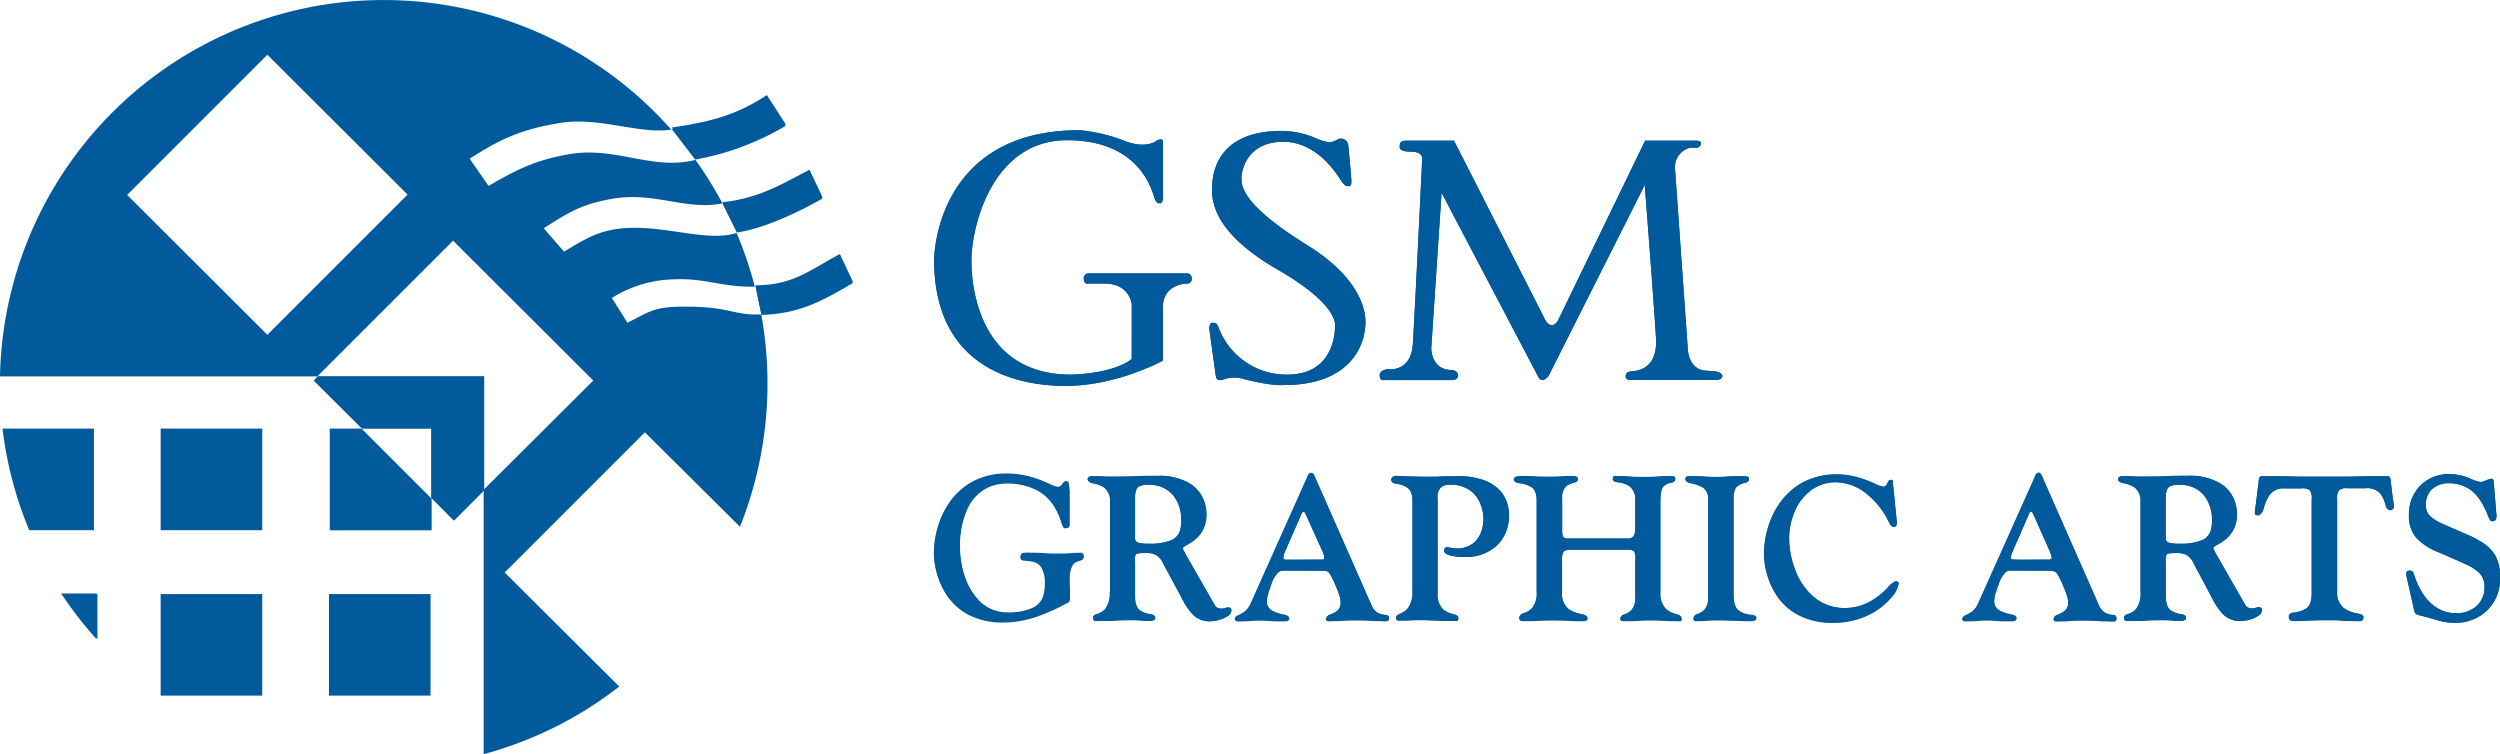 <svg xmlns="http://www.w3.org/2000/svg" viewBox="0 0 427.95 129.1"><title>logo-single</title><g id="f81a03cc-084e-431e-928d-ea74b78dbf46" data-name="Layer 2"><g id="fe98b766-48b6-499b-9d19-8c66f1c3de58" data-name="Layer 1"><path d="M123.65,34.85c6.49-.65,10.8-3.47,14.86-5.54L140.75,34s-8.25,4.89-14.62,5.8l-2.48-5ZM115,22.1c6.13-.9,10.94-2,16.24-5.54l3.22,5A46.32,46.32,0,0,1,119,27.32l-4-5.22Zm14.3,27c6.25,0,9-2.4,14.41-5.34L146,48.45c-5.34,3.1-8.95,5.21-15.65,5.46l-1-4.84Z" style="fill:#005a9b;fill-rule:evenodd"/><path d="M199.07,34s-.07.8-.47.8-.61,0-.94-.8-2.13-10-15-10S166.29,38.87,166.29,44.6s2,19.53,17.05,19.53c0,0,7.06-.07,10.39-2.67V52.13s-.26-3.59-4.66-3.59h-2.74s-.8.21-.8-.8a.82.82,0,0,1,.87-.94h16.73a.8.8,0,0,1,.86.88.75.75,0,0,1-.8.86s-4.12,0-4.12,4.06v9.13s-7.87,4.33-16.66,4.33S159.9,62.72,159.9,44.47c0,0,0-22.18,24.9-22.18a28.09,28.09,0,0,1,7.6,1.79c3.86,1.54,5.59,0,5.59,0s1.08-.6,1.08.2V34ZM207,56.26s0-1,.53-1,.79.07,1.06.8a12.42,12.42,0,0,0,11.74,8.07c8.65,0,8.19-8.47,8.19-8.47s.66-3.47-9.73-9.46-11.32-11.06-11.32-13.79.85-10,11.92-10a15.24,15.24,0,0,1,5.4,1.06c2.33,1.07,3.19,1,4.06.47a1.25,1.25,0,0,1,1.94.93c.13.94.53,5.87.53,5.87s.13,1.13-.4,1.13-.74-.13-1.2-.73-3.86-6.87-10.06-6.87-7.13,4.94-7.13,6.07-.53,4.33,11.19,11.59,9.93,14.32,9.93,14.32-.32,9.66-13.85,9.66c0,0-1.87.27-7-1.06a5.55,5.55,0,0,0-2.8-.07c-1.2.4-1.74.47-1.87-.4S207,56.26,207,56.26Zm29.91,8.8s-.73.2-.73-.8,1.47-1.07,1.47-1.07,3.87.61,4.2-4.26,1.6-31.64,1.6-31.64.34-1.33-2-1.33-1.81-1.08-1.81-1.08-.21-.8,1.13-.8h8.13l15.4,30.25s.53,1.33,1.33,1.33,1.2-1.06,1.2-1.06l14.79-30.52h8.79s.74,0,.74.4a.74.74,0,0,1-.8.8c-.6,0-1,0-1,0a3.39,3.39,0,0,0-2.62,3.51l2.17,30.59s-.07,3.73,2.93,4.06l1.86.13s1.14.2,1.14.8-.94.67-.94.67h-15s-.67-.07-.6-.67.4-.73.93-.8,4.59,0,4.26-5.66-1.93-26.25-1.93-26.25L265.09,64.33s-.53.73-1.07.73-.86-.87-.86-.87L246.77,33,245,59.67s0,3.66,3.46,3.66c0,0,1.13.06,1.13.93s-1.2.8-1.2.8Z" style="fill:#005a9b"/><path d="M199.07,34s-.07.8-.47.8-.61,0-.94-.8-2.13-10-15-10S166.29,38.87,166.29,44.6s2,19.53,17.05,19.53c0,0,7.06-.07,10.39-2.67V52.13s-.26-3.59-4.66-3.59h-2.74s-.8.21-.8-.8a.82.82,0,0,1,.87-.94h16.73a.8.8,0,0,1,.86.88.75.75,0,0,1-.8.86s-4.12,0-4.12,4.06v9.13s-7.87,4.33-16.66,4.33S159.9,62.72,159.9,44.47c0,0,0-22.18,24.9-22.18a28.09,28.09,0,0,1,7.6,1.79c3.86,1.54,5.59,0,5.59,0s1.08-.6,1.08.2V34Z" style="fill:#005a9b"/><path d="M207,56.26s0-1,.53-1,.79.07,1.06.8a12.42,12.42,0,0,0,11.74,8.07c8.65,0,8.19-8.47,8.19-8.47s.66-3.47-9.73-9.46-11.32-11.06-11.32-13.79.85-10,11.92-10a15.24,15.24,0,0,1,5.4,1.06c2.33,1.07,3.19,1,4.06.47a1.25,1.25,0,0,1,1.94.93c.13.94.53,5.87.53,5.87s.13,1.13-.4,1.13-.74-.13-1.2-.73-3.86-6.87-10.06-6.87-7.13,4.94-7.13,6.07-.53,4.33,11.19,11.59,9.93,14.32,9.93,14.32-.32,9.66-13.85,9.66c0,0-1.87.27-7-1.06a5.55,5.55,0,0,0-2.8-.07c-1.2.4-1.74.47-1.87-.4S207,56.26,207,56.26Z" style="fill:#005a9b"/><path d="M236.9,65.06s-.73.2-.73-.8,1.47-1.07,1.47-1.07,3.87.61,4.2-4.26,1.6-31.64,1.6-31.64.34-1.33-2-1.33-1.81-1.08-1.81-1.08-.21-.8,1.13-.8h8.13l15.4,30.25s.53,1.33,1.33,1.33,1.2-1.06,1.2-1.06l14.79-30.52h8.79s.74,0,.74.4a.74.74,0,0,1-.8.8c-.6,0-1,0-1,0a3.39,3.39,0,0,0-2.62,3.51c.19,2.86,2.17,30.59,2.17,30.59s-.07,3.73,2.93,4.06l1.86.13s1.14.2,1.14.8-.94.67-.94.67h-15s-.67-.07-.6-.67.4-.73.93-.8,4.59,0,4.26-5.66-1.93-26.25-1.93-26.25L265.09,64.33s-.53.73-1.07.73-.86-.87-.86-.87L246.77,33,245,59.67s0,3.66,3.46,3.66c0,0,1.13.06,1.13.93s-1.2.8-1.2.8Z" style="fill:#005a9b"/><path d="M183.05,83.81v5.86a.54.54,0,0,1-.18.49,1.23,1.23,0,0,1-.69.14c-.17,0-.37-.44-.59-1.2a12.28,12.28,0,0,0-1.24-2.63,7.93,7.93,0,0,0-2.82-2.63,11.07,11.07,0,0,0-5.35-1.19,7.28,7.28,0,0,0-3.49.88,7.43,7.43,0,0,0-3.08,3.34,15.22,15.22,0,0,0-1.32,6.8,15.59,15.59,0,0,0,.85,5,10.56,10.56,0,0,0,2.65,4.32,6.64,6.64,0,0,0,4.64,1.83,9.65,9.65,0,0,0,4.47-.84,3.37,3.37,0,0,0,1.69-2,7,7,0,0,0,.26-2.19,4.88,4.88,0,0,0-.65-2.81,2.36,2.36,0,0,0-1.44-.95,10.92,10.92,0,0,0-1.43-.18c-.42,0-.63-.17-.66-.48,0-.47.25-.73.64-.75a6.42,6.42,0,0,1,1.08,0c.82,0,1.64,0,2.46.07s1.63.06,2.45.06c.65,0,1.28,0,1.91-.06s1.25-.06,1.88-.07a.37.37,0,0,1,.26.12.51.51,0,0,1,.12.38c0,.35-.13.56-.37.64l-.83.29a1.61,1.61,0,0,0-.84.85,5.41,5.41,0,0,0-.38,2.32c0,.72,0,1.32.06,1.81s0,.85,0,1.1a2.2,2.2,0,0,1-.06.6.57.57,0,0,1-.29.31,33.93,33.93,0,0,1-5.34,2.4,18,18,0,0,1-5.71,1,12.61,12.61,0,0,1-6.19-1.44,10.22,10.22,0,0,1-3.59-3.39,13.05,13.05,0,0,1-1.67-3.91,14,14,0,0,1-.41-3,16.17,16.17,0,0,1,.71-4.62,14.52,14.52,0,0,1,2.2-4.42,11.64,11.64,0,0,1,3.87-3.31,12.18,12.18,0,0,1,5.68-1.3,15.41,15.41,0,0,1,4.23.59,21.43,21.43,0,0,1,2.93,1.1,5.78,5.78,0,0,0,1.61.59,1,1,0,0,0,.78-.5.88.88,0,0,1,.62-.49.5.5,0,0,1,.46.46,4.25,4.25,0,0,1,.06.88ZM194.3,85.1v7.09c0,.43.29.68.78.77a7.22,7.22,0,0,0,1.57.11,9.51,9.51,0,0,0,3.81-.58A2.62,2.62,0,0,0,201.94,91a5.47,5.47,0,0,0,.25-2,6.5,6.5,0,0,0-1.42-4.31A5.22,5.22,0,0,0,196.68,83a3.35,3.35,0,0,0-1.68.26c-.45.22-.69.84-.7,1.84ZM190,101.35V85.91a2.86,2.86,0,0,0-1-2.47,4.64,4.64,0,0,0-1.84-.72c-.61-.1-.94-.33-1-.7a.44.44,0,0,1,.23-.39,1,1,0,0,1,.54-.13c.52,0,.95,0,1.3,0l1.12.07c.41,0,1,0,1.69,0,1.17,0,2.35,0,3.54-.07s2.36-.06,3.54-.06a10.15,10.15,0,0,1,5.59,1.34A5.84,5.84,0,0,1,206,85.63a6.62,6.62,0,0,1,.46,2.42,5.66,5.66,0,0,1-.63,2.72,5.73,5.73,0,0,1-1.4,1.67,10.6,10.6,0,0,1-1.4.9q-.6.33-.63.57a15.15,15.15,0,0,0,.87,1.63l2.08,3.65,2.55,4.44a1,1,0,0,0,.65.49,2.14,2.14,0,0,0,.61.07,1.91,1.91,0,0,0,.53-.1,2,2,0,0,1,.53-.11.54.54,0,0,1,.38.14.48.48,0,0,1,.14.35,1.25,1.25,0,0,1-.65,1,5.15,5.15,0,0,1-1.48.66,6.28,6.28,0,0,1-1.58.23A4.05,4.05,0,0,1,204,105a12.94,12.94,0,0,1-1.86-2.88l-3-5.55A3.44,3.44,0,0,0,197.9,95a3.89,3.89,0,0,0-2-.35c-.89,0-1.39.08-1.53.28a2.14,2.14,0,0,0-.12,1.2v6.07q.06,1.8.9,2.31a3.87,3.87,0,0,0,1.67.61c.56.07.86.28.9.65a.39.39,0,0,1-.24.38,1.78,1.78,0,0,1-.85.14c-.29,0-.68,0-1.18-.06s-1.1-.06-1.84-.07c-.94,0-1.85,0-2.74.07s-1.78.06-2.65.06a2.89,2.89,0,0,1-.71,0c-.25,0-.39-.23-.42-.55s.29-.54.74-.65a2.9,2.9,0,0,0,1.37-.88,4.45,4.45,0,0,0,.74-2.86Zm30.81-5.54h4.77a4.8,4.8,0,0,0,.8,0c.2,0,.32-.12.32-.29a2,2,0,0,0-.12-.67l-.27-.63-2.87-6.34a1.2,1.2,0,0,1-.15-.25c-.17,0-.22,0-.28,0a1,1,0,0,0-.24.36l-2.7,6.2-.26.63a2,2,0,0,0-.12.67c0,.17.11.26.32.29a4.8,4.8,0,0,0,.8,0Zm5.86,1.89h-6.91a1.31,1.31,0,0,0-1,.36,5,5,0,0,0-1.15,2.1c-.14.37-.29.81-.46,1.33a5.44,5.44,0,0,0-.28,1.44,1.83,1.83,0,0,0,1,1.67,7.36,7.36,0,0,0,1.83.63c.61.12.93.32,1,.61s-.24.51-.64.52-.79,0-1.19,0c-.55,0-1.1,0-1.64-.06s-1.09-.06-1.65-.07-1,0-1.56.07-1,.06-1.53.06a4.14,4.14,0,0,1-.71,0,.36.36,0,0,1-.34-.37.72.72,0,0,1,.49-.58,7.44,7.44,0,0,0,1.09-.61,3.36,3.36,0,0,0,1.09-1.36l9.5-21.23c.12-.29.23-.57.36-.82a.63.63,0,0,1,.52-.4.39.39,0,0,1,.37.16,5.94,5.94,0,0,1,.47,1l9.47,21.47A2.66,2.66,0,0,0,236,105a4,4,0,0,0,1.2.29.51.51,0,0,1,.53.55c0,.29-.08.45-.27.49a4.58,4.58,0,0,1-1,0c-.6,0-1.22,0-1.87-.06s-1.53-.06-2.65-.07c-.77,0-1.48,0-2.13.07s-1.22.06-1.73.06a3.79,3.79,0,0,1-.78,0c-.2,0-.3-.16-.31-.39a.86.86,0,0,1,.64-.69,5.6,5.6,0,0,0,1.21-.63,1.74,1.74,0,0,0,.64-1.45,3.83,3.83,0,0,0-.17-1.11c-.11-.36-.27-.78-.46-1.24a16.14,16.14,0,0,0-1.22-2.58,1,1,0,0,0-1-.51Zm19.41-12.46v16.28a3.61,3.61,0,0,0,.92,2.79,3.93,3.93,0,0,0,1.71.81c.56.09.87.32.91.68s-.08.45-.23.49a1.92,1.92,0,0,1-.61,0c-1.22,0-2.23,0-3-.06l-1.76-.07c-.49,0-1.05,0-1.69,0l-1.72.06-.9,0a1.06,1.06,0,0,1-.41,0c-.19,0-.3-.2-.33-.49s.28-.52.73-.68a3.29,3.29,0,0,0,1.35-1,4.8,4.8,0,0,0,.73-2.92V85.74c0-1.19-.36-1.95-.95-2.29a4.37,4.37,0,0,0-1.75-.61c-.59-.07-.9-.3-.95-.68a.59.59,0,0,1,.18-.41,1.08,1.08,0,0,1,.8-.25l1.52.06c.86,0,2,.07,3.32.07l2,0c1,0,2.2-.06,3.49-.08a12.74,12.74,0,0,1,4.28.59A6.91,6.91,0,0,1,257,84.24a6.26,6.26,0,0,1,1.29,4.06,6.81,6.81,0,0,1-2.15,5.17,7.76,7.76,0,0,1-5.28,1.88,10.06,10.06,0,0,1-2.47-.24,2.06,2.06,0,0,1-1-.45c-.14-.17-.2-.27-.18-.33a.94.94,0,0,1,.09-.42.42.42,0,0,1,.4-.24,5,5,0,0,1,.65.1,5.46,5.46,0,0,0,1,.11,4.42,4.42,0,0,0,3.07-1.06,4.7,4.7,0,0,0,1.26-2.15,6.46,6.46,0,0,0,0-3.64,5.68,5.68,0,0,0-1.55-2.7A5.5,5.5,0,0,0,248.21,83a2.11,2.11,0,0,0-1.66.55,2.5,2.5,0,0,0-.48,1.73Zm38.16-.06v16.2a3.76,3.76,0,0,0,.95,2.85,4.22,4.22,0,0,0,1.76.88c.59.13.9.39.95.8,0,.21-.07.34-.2.38a1.74,1.74,0,0,1-.54,0c-.61,0-1.35,0-2.23-.06s-1.68-.06-2.44-.07-1.29,0-2,.07-1.52.06-2.4.06a1.19,1.19,0,0,1-.54-.09.31.31,0,0,1-.16-.29.81.81,0,0,1,.66-.74,3.4,3.4,0,0,0,1.23-.75,3,3,0,0,0,.67-2.19V95.94a3.52,3.52,0,0,0-.14-1.48c-.13-.27-.56-.39-1.3-.38h-9.37c-.78,0-1.27.11-1.47.37A2.64,2.64,0,0,0,267.4,96v5.5a3.26,3.26,0,0,0,1.13,2.79,5.41,5.41,0,0,0,2.09.84c.7.11,1.08.35,1.13.72a.36.36,0,0,1-.1.33,1.68,1.68,0,0,1-.95.16c-.69,0-1.4,0-2.15-.06s-1.74-.06-3-.07c-.73,0-1.48,0-2.24.07s-1.59.06-2.46.06a1.09,1.09,0,0,1-.54-.09c-.15-.06-.22-.21-.23-.43a.91.91,0,0,1,.77-.82,3.44,3.44,0,0,0,1.44-.89,4.07,4.07,0,0,0,.77-2.78V85.67c0-1.22-.39-2-1-2.34a5,5,0,0,0-1.91-.59c-.63-.06-1-.29-1-.68s.23-.41.6-.48a6,6,0,0,1,1.11-.08c.52,0,1.07,0,1.68.06s1.36.06,2.25.07c1.05,0,1.94,0,2.67-.07s1.36-.06,1.86-.06a1.08,1.08,0,0,1,.58.13.43.43,0,0,1,.22.39c0,.33-.27.53-.7.62a3.45,3.45,0,0,0-1.3.6,2.44,2.44,0,0,0-.7,2v5.58a2.45,2.45,0,0,0,.16,1.06.73.73,0,0,0,.72.34H278.7a1,1,0,0,0,1-.5,2.1,2.1,0,0,0,.24-1.08V85.67a2.79,2.79,0,0,0-1-2.43,4.38,4.38,0,0,0-1.85-.65c-.62-.06-1-.24-1-.54s.07-.47.22-.51a1.44,1.44,0,0,1,.58,0c.69,0,1.35,0,2,.06s1.49.07,2.54.07c.89,0,1.71,0,2.43-.07s1.46-.06,2.2-.06a1.07,1.07,0,0,1,.59.09.33.33,0,0,1,.14.33.68.68,0,0,1-.65.67,2.67,2.67,0,0,0-1.22.51c-.4.29-.62,1-.66,2.08Zm12.51.07V102c.05,1.38.39,2.27,1,2.65a4.09,4.09,0,0,0,1.9.64c.63,0,1,.21,1,.53a.4.4,0,0,1-.26.41,2.06,2.06,0,0,1-.86.11q-.93,0-2.13-.06c-.79,0-1.86-.06-3.2-.07-.76,0-1.49,0-2.18.07s-1.28.06-1.75.06a.34.34,0,0,1-.31-.14.55.55,0,0,1-.07-.28.83.83,0,0,1,.65-.75,3.33,3.33,0,0,0,1.22-.74,3,3,0,0,0,.65-2.15V85.42a2.19,2.19,0,0,0-1-2,6.33,6.33,0,0,0-1.91-.67c-.64-.12-1-.36-1-.73a.48.48,0,0,1,.48-.47,3.53,3.53,0,0,1,.71,0q1,0,2,.06c.67,0,1.31.07,1.93.07s1.27,0,2-.07,1.55-.06,2.54-.06a3.35,3.35,0,0,1,1,.08.37.37,0,0,1,.22.41c0,.35-.26.56-.69.63a3,3,0,0,0-1.26.57c-.43.3-.65,1-.69,2.06ZM324,82.37l.63,6.67a2.6,2.6,0,0,1,0,.7.44.44,0,0,1-.45.45.78.78,0,0,1-.64-.42c-.16-.27-.29-.52-.41-.77a13.91,13.91,0,0,0-3.59-4.47,8.51,8.51,0,0,0-5.32-2A7.1,7.1,0,0,0,309.91,84a8.9,8.9,0,0,0-2.7,3.59,11.75,11.75,0,0,0-.93,4.58,15.11,15.11,0,0,0,1,5.28,11.29,11.29,0,0,0,3.09,4.63,8.12,8.12,0,0,0,5.44,2,8.92,8.92,0,0,0,4.48-1.2,13.24,13.24,0,0,0,2.79-2.21,3.92,3.92,0,0,1,1.46-1.19.56.56,0,0,1,.31.11.36.36,0,0,1,.18.28,4.67,4.67,0,0,1-1.24,2.36,12,12,0,0,1-3.72,2.91,13.78,13.78,0,0,1-6.23,1.42,12.43,12.43,0,0,1-6.18-1.45,10,10,0,0,1-3.59-3.38,13.16,13.16,0,0,1-1.67-3.91,12.84,12.84,0,0,1-.41-3,16.15,16.15,0,0,1,.7-4.62,14.5,14.5,0,0,1,2.21-4.41,11.45,11.45,0,0,1,3.87-3.31,12.17,12.17,0,0,1,5.67-1.3,13.27,13.27,0,0,1,3.73.55,22.55,22.55,0,0,1,2.67,1,5.25,5.25,0,0,0,1.6.56.84.84,0,0,0,.66-.58c.13-.34.31-.53.53-.58a.86.86,0,0,1,.28,0l.14.17Zm21.3,13.44h4.77a4.68,4.68,0,0,0,.79,0c.21,0,.32-.12.33-.29a2,2,0,0,0-.13-.67l-.26-.63L348,87.85a.84.84,0,0,1-.15-.25c-.17,0-.22,0-.29,0a1.16,1.16,0,0,0-.23.36l-2.7,6.2-.26.63a2,2,0,0,0-.13.67c0,.17.12.26.33.29a4.75,4.75,0,0,0,.8,0Zm5.85,1.89h-6.91a1.31,1.31,0,0,0-1,.36,5,5,0,0,0-1.14,2.1c-.14.37-.3.81-.47,1.33a5,5,0,0,0-.27,1.44,1.81,1.81,0,0,0,1,1.67,7.44,7.44,0,0,0,1.82.63c.61.12.94.32,1,.61s-.24.51-.64.52-.79,0-1.19,0c-.56,0-1.1,0-1.65-.06s-1.09-.06-1.65-.07-1,0-1.55.07-1,.06-1.53.06a4.13,4.13,0,0,1-.71,0,.35.35,0,0,1-.34-.37.7.7,0,0,1,.49-.58,7.44,7.44,0,0,0,1.09-.61,3.42,3.42,0,0,0,1.08-1.36l9.51-21.23c.11-.29.24-.57.36-.82a.61.61,0,0,1,.51-.4.37.37,0,0,1,.37.16,5.68,5.68,0,0,1,.48,1l9.46,21.47a2.67,2.67,0,0,0,1.29,1.43,4,4,0,0,0,1.2.29.51.51,0,0,1,.53.55c0,.29-.08.45-.28.49a4.48,4.48,0,0,1-1,0c-.6,0-1.22,0-1.87-.06s-1.53-.06-2.66-.07c-.77,0-1.48,0-2.12.07s-1.23.06-1.73.06a3.79,3.79,0,0,1-.78,0,.35.35,0,0,1-.31-.39c0-.31.24-.54.65-.69a6,6,0,0,0,1.19-.63,1.74,1.74,0,0,0,.65-1.45,3.83,3.83,0,0,0-.17-1.11c-.11-.36-.27-.78-.46-1.24a16.14,16.14,0,0,0-1.22-2.58,1,1,0,0,0-1-.51Zm19.56-12.6v7.09c0,.43.29.68.78.77a7.22,7.22,0,0,0,1.57.11,9.51,9.51,0,0,0,3.81-.58A2.62,2.62,0,0,0,378.38,91a5.71,5.71,0,0,0,.26-2,6.56,6.56,0,0,0-1.43-4.31A5.2,5.2,0,0,0,373.12,83a3.39,3.39,0,0,0-1.68.26c-.45.22-.68.84-.7,1.84Zm-4.31,16.25V85.91a2.89,2.89,0,0,0-1-2.47,4.76,4.76,0,0,0-1.84-.72c-.62-.1-1-.33-1-.7a.46.46,0,0,1,.23-.39,1,1,0,0,1,.55-.13q.76,0,1.29,0l1.12.07c.41,0,1,0,1.69,0,1.17,0,2.36,0,3.54-.07s2.37-.06,3.54-.06a10.15,10.15,0,0,1,5.59,1.34,5.84,5.84,0,0,1,2.33,2.79,6.62,6.62,0,0,1,.46,2.42,5.66,5.66,0,0,1-.63,2.72,5.58,5.58,0,0,1-1.4,1.67,10.6,10.6,0,0,1-1.4.9q-.6.33-.63.57a15.15,15.15,0,0,0,.87,1.63l2.08,3.65,2.55,4.44a1.06,1.06,0,0,0,.65.49,2.14,2.14,0,0,0,.61.07,1.91,1.91,0,0,0,.53-.1,2,2,0,0,1,.53-.11.54.54,0,0,1,.38.14.45.45,0,0,1,.14.35,1.2,1.2,0,0,1-.65,1,5,5,0,0,1-1.48.66,6.28,6.28,0,0,1-1.58.23,4.05,4.05,0,0,1-3.12-1.35,12.94,12.94,0,0,1-1.86-2.88l-2.95-5.55A3.37,3.37,0,0,0,374.34,95a3.89,3.89,0,0,0-1.95-.35c-.88,0-1.39.08-1.53.28a2.14,2.14,0,0,0-.12,1.2v6.07q.06,1.8.9,2.31a3.91,3.91,0,0,0,1.67.61c.56.07.86.28.9.65a.39.39,0,0,1-.24.38,1.76,1.76,0,0,1-.85.14c-.29,0-.69,0-1.18-.06s-1.1-.06-1.83-.07c-.95,0-1.86,0-2.75.07s-1.78.06-2.65.06a2.89,2.89,0,0,1-.71,0c-.25,0-.39-.23-.41-.55s.28-.54.73-.65a3,3,0,0,0,1.37-.88,4.51,4.51,0,0,0,.74-2.86Zm29.3.38V85.46a2.15,2.15,0,0,0-.35-1.57,2.12,2.12,0,0,0-1.44-.29H391a2.89,2.89,0,0,0-2.57,1.19,7.78,7.78,0,0,0-.94,2.21c-.18.74-.5,1.13-1,1.19S386,88,386,87.75a2.9,2.9,0,0,1,.08-.79l.55-4.63a2,2,0,0,1,.1-.54.46.46,0,0,1,.47-.29q1.59,0,3.09,0l3.3.07c1.21,0,2.65,0,4.34,0s3.12,0,4.33,0l3.3-.07c1,0,2,0,3.1,0a.45.45,0,0,1,.46.29,2,2,0,0,1,.1.54l.39,3.23a5.82,5.82,0,0,1,.14,1,.62.62,0,0,1-.6.74c-.42,0-.71-.38-.85-1a5,5,0,0,0-.87-1.85,3,3,0,0,0-2.59-.9h-3a2.1,2.1,0,0,0-1.43.29,2.2,2.2,0,0,0-.36,1.57v15.86a3.3,3.3,0,0,0,1.17,2.8,5.37,5.37,0,0,0,2.16.89c.72.11,1.11.3,1.17.58s-.17.63-.48.68a5.18,5.18,0,0,1-1.24,0c-.68,0-1.38,0-2.11-.06s-1.66-.06-2.8-.07-2.08,0-2.81.07-1.43.06-2.1.06a2.5,2.5,0,0,1-.85-.07c-.24-.07-.37-.29-.38-.66s.39-.63,1-.68a4.65,4.65,0,0,0,1.91-.62c.64-.37,1-1.22,1-2.56ZM413.15,104l-1.09-4.81a5,5,0,0,1-.16-.94c0-.35.17-.54.58-.57a.61.61,0,0,1,.55.22,1.66,1.66,0,0,1,.22.55,14,14,0,0,0,1.5,3.2A8,8,0,0,0,417.1,104a6.09,6.09,0,0,0,3.34.95,5.14,5.14,0,0,0,3.45-1.19,4.26,4.26,0,0,0,1.4-3.3,3.33,3.33,0,0,0-.78-2.31A7.89,7.89,0,0,0,422,96.52c-1.15-.51-2.67-1.18-4.54-2a10.85,10.85,0,0,1-3.68-2.31,5.7,5.7,0,0,1-1.41-4.07,7,7,0,0,1,1.92-5,6.86,6.86,0,0,1,5-2,8.79,8.79,0,0,1,3.38.68,7.06,7.06,0,0,0,2,.68,2.6,2.6,0,0,0,.9-.28,3.07,3.07,0,0,1,.89-.28.39.39,0,0,1,.42.37c0,.23.05.56.07,1l.39,4.7a1.65,1.65,0,0,1-.09.88c-.1.21-.35.31-.72.31-.18,0-.4-.37-.64-1A16.39,16.39,0,0,0,424.79,86a7.17,7.17,0,0,0-2.06-2.25,6.36,6.36,0,0,0-3.59-1,4.1,4.1,0,0,0-2.81,1,3.6,3.6,0,0,0-1.08,2.73,2.57,2.57,0,0,0,.67,1.85,7.19,7.19,0,0,0,2.15,1.36c1,.44,2.25,1,3.81,1.67A18.06,18.06,0,0,1,425.12,93a6.25,6.25,0,0,1,2.09,2.31,7.88,7.88,0,0,1,.74,3.59,7.65,7.65,0,0,1-2.19,5.58,7.86,7.86,0,0,1-5.63,2.13,10.66,10.66,0,0,1-3-.48c-1-.29-1.94-.56-2.95-.81a1.13,1.13,0,0,1-.77-.43,3,3,0,0,1-.24-.9Z" style="fill:#005a9b"/><path d="M183.05,83.81a4.25,4.25,0,0,0-.06-.88.5.5,0,0,0-.46-.46.88.88,0,0,0-.62.49,1,1,0,0,1-.78.5,5.78,5.78,0,0,1-1.61-.59,21.43,21.43,0,0,0-2.93-1.1,15.41,15.41,0,0,0-4.23-.59,12.18,12.18,0,0,0-5.68,1.3,11.64,11.64,0,0,0-3.87,3.31,14.52,14.52,0,0,0-2.2,4.42,16.17,16.17,0,0,0-.71,4.62,14,14,0,0,0,.41,3,13.05,13.05,0,0,0,1.67,3.91,10.22,10.22,0,0,0,3.59,3.39,12.61,12.61,0,0,0,6.19,1.44,18,18,0,0,0,5.71-1,33.93,33.93,0,0,0,5.34-2.4.57.57,0,0,0,.29-.31,2.2,2.2,0,0,0,.06-.6c0-.25,0-.61,0-1.1s-.05-1.09-.06-1.81a5.41,5.41,0,0,1,.38-2.32,1.61,1.61,0,0,1,.84-.85l.83-.29c.24-.08.36-.29.37-.64a.51.51,0,0,0-.12-.38.37.37,0,0,0-.26-.12c-.63,0-1.26,0-1.88.07s-1.26.06-1.91.06c-.82,0-1.64,0-2.45-.06s-1.64-.06-2.46-.07a6.42,6.42,0,0,0-1.08,0c-.39,0-.6.28-.64.75,0,.31.24.47.66.48a10.92,10.92,0,0,1,1.43.18,2.36,2.36,0,0,1,1.44.95,4.88,4.88,0,0,1,.65,2.81,7,7,0,0,1-.26,2.19,3.37,3.37,0,0,1-1.69,2,9.65,9.65,0,0,1-4.47.84,6.64,6.64,0,0,1-4.64-1.83,10.56,10.56,0,0,1-2.65-4.32,15.59,15.59,0,0,1-.85-5,15.22,15.22,0,0,1,1.32-6.8,7.43,7.43,0,0,1,3.08-3.34,7.28,7.28,0,0,1,3.49-.88,11.07,11.07,0,0,1,5.35,1.19,7.93,7.93,0,0,1,2.82,2.63,12.28,12.28,0,0,1,1.24,2.63c.22.76.42,1.16.59,1.2a1.23,1.23,0,0,0,.69-.14.54.54,0,0,0,.18-.49V83.81Z" style="fill:#005a9b"/><path d="M194.3,85.1c0-1,.25-1.62.7-1.84a3.35,3.35,0,0,1,1.68-.26,5.22,5.22,0,0,1,4.09,1.73A6.5,6.5,0,0,1,202.19,89a5.47,5.47,0,0,1-.25,2,2.62,2.62,0,0,1-1.48,1.49,9.51,9.51,0,0,1-3.81.58,7.22,7.22,0,0,1-1.57-.11c-.49-.09-.75-.34-.78-.77V85.1ZM190,101.35a4.45,4.45,0,0,1-.74,2.86,2.9,2.9,0,0,1-1.37.88c-.45.11-.7.32-.74.65s.17.51.42.55a2.89,2.89,0,0,0,.71,0c.87,0,1.76,0,2.65-.06s1.8-.06,2.74-.07c.74,0,1.35,0,1.84.07s.89.06,1.18.06a1.78,1.78,0,0,0,.85-.14.39.39,0,0,0,.24-.38c0-.37-.34-.58-.9-.65a3.87,3.87,0,0,1-1.67-.61q-.84-.51-.9-2.31V96.16a2.14,2.14,0,0,1,.12-1.2c.14-.2.64-.29,1.53-.28a3.89,3.89,0,0,1,2,.35,3.44,3.44,0,0,1,1.24,1.51l3,5.55A12.94,12.94,0,0,0,204,105a4.05,4.05,0,0,0,3.12,1.35,6.28,6.28,0,0,0,1.58-.23,5.15,5.15,0,0,0,1.48-.66,1.25,1.25,0,0,0,.65-1,.48.48,0,0,0-.14-.35.54.54,0,0,0-.38-.14,2,2,0,0,0-.53.11,1.91,1.91,0,0,1-.53.1,2.14,2.14,0,0,1-.61-.07,1,1,0,0,1-.65-.49q-1.29-2.26-2.55-4.44c-.83-1.45-1.53-2.67-2.08-3.65a15.15,15.15,0,0,1-.87-1.63q0-.24.63-.57a10.6,10.6,0,0,0,1.4-.9,5.73,5.73,0,0,0,1.4-1.67,5.66,5.66,0,0,0,.63-2.72,6.62,6.62,0,0,0-.46-2.42,5.84,5.84,0,0,0-2.33-2.79,10.15,10.15,0,0,0-5.59-1.34q-1.77,0-3.54.06c-1.19,0-2.37.07-3.54.07-.72,0-1.28,0-1.69,0l-1.12-.07c-.35,0-.78,0-1.3,0a1,1,0,0,0-.54.13.44.44,0,0,0-.23.39c.05.37.38.6,1,.7a4.64,4.64,0,0,1,1.84.72,2.86,2.86,0,0,1,1,2.47v15.44Z" style="fill:#005a9b;fill-rule:evenodd"/><path d="M220.8,95.81a4.8,4.8,0,0,1-.8,0c-.21,0-.31-.12-.32-.29a2,2,0,0,1,.12-.67c.08-.21.17-.42.26-.63l2.7-6.2a1,1,0,0,1,.24-.36.25.25,0,0,1,.15-.07c.07,0,.12,0,.13,0a1.2,1.2,0,0,0,.15.25l2.87,6.34c.1.21.18.42.27.63a2,2,0,0,1,.12.67c0,.17-.12.26-.32.29a4.8,4.8,0,0,1-.8,0Zm5.86,1.89a1,1,0,0,1,1,.51,16.14,16.14,0,0,1,1.22,2.58c.19.46.35.88.46,1.24a3.83,3.83,0,0,1,.17,1.11,1.74,1.74,0,0,1-.64,1.45,5.6,5.6,0,0,1-1.21.63.86.86,0,0,0-.64.69c0,.23.11.36.31.39a3.79,3.79,0,0,0,.78,0c.51,0,1.08,0,1.73-.06s1.36-.06,2.13-.07c1.12,0,2,0,2.65.07s1.27.06,1.87.06a4.58,4.58,0,0,0,1,0c.19,0,.28-.2.27-.49a.51.51,0,0,0-.53-.55A4,4,0,0,1,236,105a2.66,2.66,0,0,1-1.28-1.43l-9.47-21.47a5.94,5.94,0,0,0-.47-1,.39.39,0,0,0-.37-.16.63.63,0,0,0-.52.4c-.13.25-.24.53-.36.82l-9.5,21.23a3.36,3.36,0,0,1-1.09,1.36,7.44,7.44,0,0,1-1.09.61.72.72,0,0,0-.49.58.36.36,0,0,0,.34.37,4.14,4.14,0,0,0,.71,0q.77,0,1.53-.06c.52,0,1-.06,1.56-.07s1.1,0,1.65.07,1.09.06,1.64.06c.4,0,.8,0,1.19,0s.61-.18.64-.52-.37-.49-1-.61a7.36,7.36,0,0,1-1.83-.63,1.83,1.83,0,0,1-1-1.67,5.44,5.44,0,0,1,.28-1.44c.17-.52.32-1,.46-1.33a5,5,0,0,1,1.15-2.1,1.31,1.31,0,0,1,1-.36Z" style="fill:#005a9b;fill-rule:evenodd"/><path d="M246.07,85.24a2.5,2.5,0,0,1,.48-1.73,2.11,2.11,0,0,1,1.66-.55,5.5,5.5,0,0,1,3.91,1.37,5.68,5.68,0,0,1,1.55,2.7,6.46,6.46,0,0,1,0,3.64,4.7,4.7,0,0,1-1.26,2.15,4.42,4.42,0,0,1-3.07,1.06,5.46,5.46,0,0,1-1-.11,5,5,0,0,0-.65-.1.42.42,0,0,0-.4.24.94.94,0,0,0-.09.42c0,.06,0,.16.18.33a2.06,2.06,0,0,0,1,.45,10.06,10.06,0,0,0,2.47.24,7.76,7.76,0,0,0,5.28-1.88,6.81,6.81,0,0,0,2.15-5.17A6.26,6.26,0,0,0,257,84.24a6.91,6.91,0,0,0-3.26-2.15,12.74,12.74,0,0,0-4.28-.59c-1.29,0-2.45,0-3.49.08l-2,0c-1.35,0-2.46,0-3.32-.07l-1.52-.06a1.08,1.08,0,0,0-.8.25.59.59,0,0,0-.18.41c0,.38.36.61.95.68a4.37,4.37,0,0,1,1.75.61c.59.34.91,1.1.95,2.29v15.43a4.8,4.8,0,0,1-.73,2.92,3.29,3.29,0,0,1-1.35,1c-.45.16-.69.38-.73.68s.14.45.33.49a1.06,1.06,0,0,0,.41,0l.9,0,1.72-.06c.64,0,1.2,0,1.69,0l1.76.07c.78,0,1.79.06,3,.06a1.92,1.92,0,0,0,.61,0c.15,0,.23-.2.23-.49s-.35-.59-.91-.68a3.93,3.93,0,0,1-1.71-.81,3.61,3.61,0,0,1-.92-2.79V85.24Z" style="fill:#005a9b"/><path d="M284.23,85.18c0-1.1.26-1.79.66-2.08a2.67,2.67,0,0,1,1.22-.51.68.68,0,0,0,.65-.67.33.33,0,0,0-.14-.33,1.07,1.07,0,0,0-.59-.09c-.74,0-1.47,0-2.2.06s-1.54.07-2.43.07c-1,0-1.9,0-2.54-.07s-1.3-.06-2-.06a1.44,1.44,0,0,0-.58,0c-.15,0-.22.22-.22.51s.38.48,1,.54a4.38,4.38,0,0,1,1.85.65,2.79,2.79,0,0,1,1,2.43v4.94a2.1,2.1,0,0,1-.24,1.08,1,1,0,0,1-1,.5H268.28a.73.73,0,0,1-.72-.34,2.45,2.45,0,0,1-.16-1.06V85.21a2.44,2.44,0,0,1,.7-2,3.45,3.45,0,0,1,1.3-.6c.43-.09.67-.29.7-.62a.43.43,0,0,0-.22-.39,1.08,1.08,0,0,0-.58-.13c-.5,0-1.13,0-1.86.06s-1.62.06-2.67.07c-.89,0-1.64,0-2.25-.07s-1.16-.06-1.68-.06a6,6,0,0,0-1.11.08c-.37.07-.57.22-.6.48s.39.62,1,.68a5,5,0,0,1,1.91.59c.64.34,1,1.12,1,2.34v15.64a4.07,4.07,0,0,1-.77,2.78,3.44,3.44,0,0,1-1.44.89.91.91,0,0,0-.77.82c0,.22.08.37.23.43a1.09,1.09,0,0,0,.54.09q1.31,0,2.46-.06c.76,0,1.51-.06,2.24-.07,1.23,0,2.21,0,3,.07s1.46.06,2.15.06a1.68,1.68,0,0,0,.95-.16.36.36,0,0,0,.1-.33c-.05-.37-.43-.61-1.13-.72a5.41,5.41,0,0,1-2.09-.84,3.26,3.26,0,0,1-1.13-2.79V96a2.64,2.64,0,0,1,.25-1.53c.2-.26.69-.39,1.47-.37h9.37c.74,0,1.17.11,1.3.38a3.52,3.52,0,0,1,.14,1.48v6.32a3,3,0,0,1-.67,2.19,3.4,3.4,0,0,1-1.23.75.81.81,0,0,0-.66.74.31.31,0,0,0,.16.29,1.19,1.19,0,0,0,.54.09c.88,0,1.69,0,2.4-.06s1.39-.06,2-.07,1.57,0,2.44.07,1.62.06,2.23.06a1.74,1.74,0,0,0,.54,0c.13,0,.19-.17.2-.38-.05-.41-.36-.67-.95-.8a4.22,4.22,0,0,1-1.76-.88,3.76,3.76,0,0,1-.95-2.85V85.18Z" style="fill:#005a9b"/><path d="M296.74,85.25c0-1.07.26-1.76.69-2.06a3,3,0,0,1,1.26-.57c.43-.07.65-.28.69-.63a.37.37,0,0,0-.22-.41,3.35,3.35,0,0,0-1-.08c-1,0-1.83,0-2.54.06s-1.37.07-2,.07-1.26,0-1.93-.07-1.35-.06-2-.06a3.53,3.53,0,0,0-.71,0,.48.48,0,0,0-.48.47c0,.37.39.61,1,.73a6.33,6.33,0,0,1,1.91.67,2.19,2.19,0,0,1,1,2v16.84a3,3,0,0,1-.65,2.15,3.33,3.33,0,0,1-1.22.74.83.83,0,0,0-.65.75.55.55,0,0,0,.07.28.34.34,0,0,0,.31.14c.47,0,1,0,1.75-.06s1.42-.06,2.18-.07c1.34,0,2.41,0,3.2.07s1.51.06,2.13.06a2.06,2.06,0,0,0,.86-.11.4.4,0,0,0,.26-.41c-.05-.32-.38-.5-1-.53a4.09,4.09,0,0,1-1.9-.64c-.63-.38-1-1.27-1-2.65V85.25Z" style="fill:#005a9b"/><path d="M324,82.37a.17.17,0,0,0-.14-.17.86.86,0,0,0-.28,0c-.22,0-.4.24-.53.58a.84.84,0,0,1-.66.58,5.25,5.25,0,0,1-1.6-.56,22.55,22.55,0,0,0-2.67-1,13.27,13.27,0,0,0-3.73-.55,12.17,12.17,0,0,0-5.67,1.3,11.45,11.45,0,0,0-3.87,3.31,14.5,14.5,0,0,0-2.21,4.41,16.15,16.15,0,0,0-.7,4.62,12.84,12.84,0,0,0,.41,3,13.16,13.16,0,0,0,1.67,3.91,10,10,0,0,0,3.59,3.38,12.43,12.43,0,0,0,6.18,1.45,13.78,13.78,0,0,0,6.23-1.42,12,12,0,0,0,3.72-2.91A4.67,4.67,0,0,0,325,99.88a.36.36,0,0,0-.18-.28.56.56,0,0,0-.31-.11,3.92,3.92,0,0,0-1.46,1.19,13.24,13.24,0,0,1-2.79,2.21,8.92,8.92,0,0,1-4.48,1.2,8.12,8.12,0,0,1-5.44-2,11.29,11.29,0,0,1-3.09-4.63,15.11,15.11,0,0,1-1-5.28,11.75,11.75,0,0,1,.93-4.58,8.9,8.9,0,0,1,2.7-3.59,7.1,7.1,0,0,1,4.37-1.44,8.51,8.51,0,0,1,5.32,2A13.91,13.91,0,0,1,323.19,89c.12.25.25.5.41.77a.78.78,0,0,0,.64.42.44.44,0,0,0,.45-.45,2.6,2.6,0,0,0,0-.7L324,82.37Z" style="fill:#005a9b"/><path d="M345.33,95.81a4.75,4.75,0,0,1-.8,0c-.21,0-.32-.12-.33-.29a2,2,0,0,1,.13-.67c.08-.21.17-.42.26-.63l2.7-6.2a1.16,1.16,0,0,1,.23-.36.3.3,0,0,1,.16-.07c.07,0,.11,0,.13,0a.84.84,0,0,0,.15.25l2.87,6.34c.1.21.18.42.26.63a2,2,0,0,1,.13.67c0,.17-.12.26-.33.29a4.68,4.68,0,0,1-.79,0Zm5.85,1.89a1,1,0,0,1,1,.51,16.14,16.14,0,0,1,1.22,2.58c.19.46.35.88.46,1.24a3.83,3.83,0,0,1,.17,1.11,1.74,1.74,0,0,1-.65,1.45,6,6,0,0,1-1.19.63c-.41.15-.62.38-.65.69a.35.35,0,0,0,.31.39,3.79,3.79,0,0,0,.78,0c.5,0,1.08,0,1.73-.06s1.35-.06,2.12-.07c1.13,0,2,0,2.66.07s1.27.06,1.87.06a4.48,4.48,0,0,0,1,0c.2,0,.29-.2.28-.49a.51.51,0,0,0-.53-.55,4,4,0,0,1-1.2-.29,2.67,2.67,0,0,1-1.29-1.43l-9.46-21.47a5.68,5.68,0,0,0-.48-1,.37.37,0,0,0-.37-.16.61.61,0,0,0-.51.4c-.12.25-.25.53-.36.82l-9.51,21.23a3.42,3.42,0,0,1-1.08,1.36,7.44,7.44,0,0,1-1.09.61.7.7,0,0,0-.49.58.35.35,0,0,0,.34.37,4.13,4.13,0,0,0,.71,0q.76,0,1.53-.06c.51,0,1-.06,1.55-.07s1.12,0,1.65.07,1.09.06,1.65.06c.4,0,.8,0,1.19,0s.6-.18.64-.52-.38-.49-1-.61a7.44,7.44,0,0,1-1.82-.63,1.81,1.81,0,0,1-1-1.67,5,5,0,0,1,.27-1.44c.17-.52.33-1,.47-1.33a5,5,0,0,1,1.14-2.1,1.31,1.31,0,0,1,1-.36Z" style="fill:#005a9b;fill-rule:evenodd"/><path d="M370.74,85.1c0-1,.25-1.62.7-1.84a3.39,3.39,0,0,1,1.68-.26,5.2,5.2,0,0,1,4.09,1.73A6.56,6.56,0,0,1,378.64,89a5.71,5.71,0,0,1-.26,2,2.62,2.62,0,0,1-1.48,1.49,9.51,9.51,0,0,1-3.81.58,7.22,7.22,0,0,1-1.57-.11c-.49-.09-.75-.34-.78-.77V85.1Zm-4.31,16.25a4.51,4.51,0,0,1-.74,2.86,3,3,0,0,1-1.37.88c-.45.11-.7.32-.73.65s.16.51.41.55a2.89,2.89,0,0,0,.71,0c.87,0,1.76,0,2.65-.06s1.8-.06,2.75-.07c.73,0,1.34,0,1.83.07s.89.06,1.18.06a1.76,1.76,0,0,0,.85-.14.39.39,0,0,0,.24-.38c0-.37-.34-.58-.9-.65a3.91,3.91,0,0,1-1.67-.61q-.84-.51-.9-2.31V96.16a2.14,2.14,0,0,1,.12-1.2c.14-.2.65-.29,1.53-.28a3.89,3.89,0,0,1,1.95.35,3.37,3.37,0,0,1,1.24,1.51l2.95,5.55a12.94,12.94,0,0,0,1.86,2.88,4.05,4.05,0,0,0,3.12,1.35,6.28,6.28,0,0,0,1.58-.23,5,5,0,0,0,1.48-.66,1.2,1.2,0,0,0,.65-1,.45.45,0,0,0-.14-.35.54.54,0,0,0-.38-.14,2,2,0,0,0-.53.11,1.91,1.91,0,0,1-.53.1,2.14,2.14,0,0,1-.61-.07,1.06,1.06,0,0,1-.65-.49q-1.29-2.26-2.55-4.44c-.83-1.45-1.53-2.67-2.08-3.65a15.15,15.15,0,0,1-.87-1.63q0-.24.63-.57a10.6,10.6,0,0,0,1.4-.9,5.58,5.58,0,0,0,1.4-1.67,5.66,5.66,0,0,0,.63-2.72,6.62,6.62,0,0,0-.46-2.42,5.84,5.84,0,0,0-2.33-2.79,10.15,10.15,0,0,0-5.59-1.34c-1.17,0-2.36,0-3.54.06s-2.37.07-3.54.07c-.72,0-1.28,0-1.69,0l-1.12-.07q-.53,0-1.29,0a1,1,0,0,0-.55.13.46.46,0,0,0-.23.39c0,.37.38.6,1,.7a4.76,4.76,0,0,1,1.84.72,2.89,2.89,0,0,1,1,2.47v15.44Z" style="fill:#005a9b;fill-rule:evenodd"/><path d="M395.73,101.73c0,1.34-.38,2.19-1,2.56a4.65,4.65,0,0,1-1.91.62c-.64,0-1,.28-1,.68s.14.59.38.66a2.5,2.5,0,0,0,.85.07q1,0,2.1-.06c.73,0,1.66-.06,2.81-.07s2.08,0,2.8.07,1.43.06,2.11.06a5.18,5.18,0,0,0,1.24,0c.31,0,.47-.28.48-.68s-.45-.47-1.17-.58a5.37,5.37,0,0,1-2.16-.89,3.3,3.3,0,0,1-1.17-2.8V85.46a2.2,2.2,0,0,1,.36-1.57,2.1,2.1,0,0,1,1.43-.29h3a3,3,0,0,1,2.59.9,5,5,0,0,1,.87,1.85c.14.62.43,1,.85,1a.62.62,0,0,0,.6-.74,5.82,5.82,0,0,0-.14-1l-.39-3.23a2,2,0,0,0-.1-.54.45.45,0,0,0-.46-.29c-1.07,0-2.1,0-3.1,0l-3.3.07c-1.21,0-2.65,0-4.33,0s-3.13,0-4.34,0l-3.3-.07q-1.5,0-3.09,0a.46.46,0,0,0-.47.29,2,2,0,0,0-.1.54L386.06,87a2.9,2.9,0,0,0-.08.79c0,.27.18.42.53.44s.8-.45,1-1.19a7.78,7.78,0,0,1,.94-2.21A2.89,2.89,0,0,1,391,83.6h2.94a2.12,2.12,0,0,1,1.44.29,2.15,2.15,0,0,1,.35,1.57v16.27Z" style="fill:#005a9b"/><path d="M413.15,104a3,3,0,0,0,.24.9,1.13,1.13,0,0,0,.77.43c1,.25,2,.52,2.95.81a10.66,10.66,0,0,0,3,.48,7.86,7.86,0,0,0,5.63-2.13A7.65,7.65,0,0,0,428,98.86a7.88,7.88,0,0,0-.74-3.59A6.25,6.25,0,0,0,425.12,93a18.06,18.06,0,0,0-3.24-1.71c-1.56-.67-2.83-1.23-3.81-1.67a7.19,7.19,0,0,1-2.15-1.36,2.57,2.57,0,0,1-.67-1.85,3.6,3.6,0,0,1,1.08-2.73,4.1,4.1,0,0,1,2.81-1,6.36,6.36,0,0,1,3.59,1A7.17,7.17,0,0,1,424.79,86a16.39,16.39,0,0,1,1.08,2.24c.24.65.46,1,.64,1,.37,0,.62-.1.72-.31a1.65,1.65,0,0,0,.09-.88l-.39-4.7c0-.41,0-.74-.07-1a.39.39,0,0,0-.42-.37,3.07,3.07,0,0,0-.89.28,2.6,2.6,0,0,1-.9.28,7.06,7.06,0,0,1-2-.68,8.79,8.79,0,0,0-3.38-.68,6.86,6.86,0,0,0-5,2,7,7,0,0,0-1.92,5,5.7,5.7,0,0,0,1.41,4.07,10.85,10.85,0,0,0,3.68,2.31c1.87.8,3.39,1.47,4.54,2a7.89,7.89,0,0,1,2.54,1.64,3.33,3.33,0,0,1,.78,2.31,4.26,4.26,0,0,1-1.4,3.3,5.14,5.14,0,0,1-3.45,1.19,6.09,6.09,0,0,1-3.34-.95,8,8,0,0,1-2.35-2.41,14,14,0,0,1-1.5-3.2,1.66,1.66,0,0,0-.22-.55.61.61,0,0,0-.55-.22c-.41,0-.6.22-.58.57a5,5,0,0,0,.16.94l1.09,4.81Z" style="fill:#005a9b"/><polygon points="77.7 89.1 82.83 83.97 82.87 83.93 82.87 64.43 54.4 64.43 53.74 65.16 61.96 73.34 73.84 73.34 73.84 85.21 77.7 89.1 77.7 89.1" style="fill:#005a9b"/><path d="M130.26,53.82c-5.06.19-5.11-1.46-14-1.32-4.59.07-5.6,1.17-8.86,2.74L104.74,51a20.65,20.65,0,0,1,10.62-3.18c5.35-.26,8.27,1.37,13.85,1.25a66.68,66.68,0,0,0-3.12-9.19c-5,1.62-12.35-1.39-19.36-.81-4.25.36-6.51,1.81-10.18,4l-3.48-4c4.33-2.75,6.67-4.25,12.12-5.1,7-1.09,12.39,2.08,18.47.84a65,65,0,0,0-4.61-7.44c-7.33,1.86-13.51-2.3-21.49-1-5.75,1-8.89,2.52-13.93,5.46L80.4,27.17c5.43-3.51,9-5.05,15.4-6.11,6.78-1.13,13.76,2,19.1,1.12A65.7,65.7,0,0,0,0,64.43H54.32L77.56,41.2l24,23.94L82.79,83.84l0,45.26A65.44,65.44,0,0,0,106,117.52L86.39,98l24-24,16.28,16.17a66.07,66.07,0,0,0,3.64-36.34ZM45.77,57.31l-24-23.94,24-24,24,23.94Z" style="fill:#005a9b"/><path d="M16.68,109.43a68.83,68.83,0,0,1-5.95-7.74h5.95v7.74Z" style="fill:#005a9b"/><path d="M56.45,73.37h5.44l12,12v5.41H56.45V73.37ZM5,90.76A65.67,65.67,0,0,1,.43,73.37H16.08V90.76ZM27.5,73.37H44.89V90.76H27.5V73.37Zm0,28.32H44.89v17.38H27.5V101.69Zm28.81,0H73.7v17.38H56.31V101.69Z" style="fill:#005a9b"/><polygon points="77.7 89.1 82.83 83.97 82.87 83.93 82.87 64.43 54.4 64.43 53.74 65.16 61.96 73.34 73.84 73.34 73.84 85.21 77.7 89.1 77.7 89.1" style="fill:#005a9b"/></g><g id="adb4ad93-d9e6-454d-a0ef-0ae3f52e1105" data-name="Layer 2"><path d="M16.47,109.34a66,66,0,0,1-6-7.75h6v7.75Z" style="fill:#005a9b"/><path d="M123.67,34.61c6.51-.66,10.83-3.49,14.9-5.56l2.24,4.73s-8.27,4.9-14.65,5.81l-2.49-5ZM115,21.83c6.14-.91,10.95-2,16.27-5.56l3.23,5A46.68,46.68,0,0,1,119,27.06l-4-5.23Zm14.33,27c6.26,0,9-2.4,14.44-5.35L146,48.23c-5.35,3.11-9,5.23-15.68,5.47l-1-4.85Z" style="fill:#005a9b;fill-rule:evenodd"/></g></g></svg>